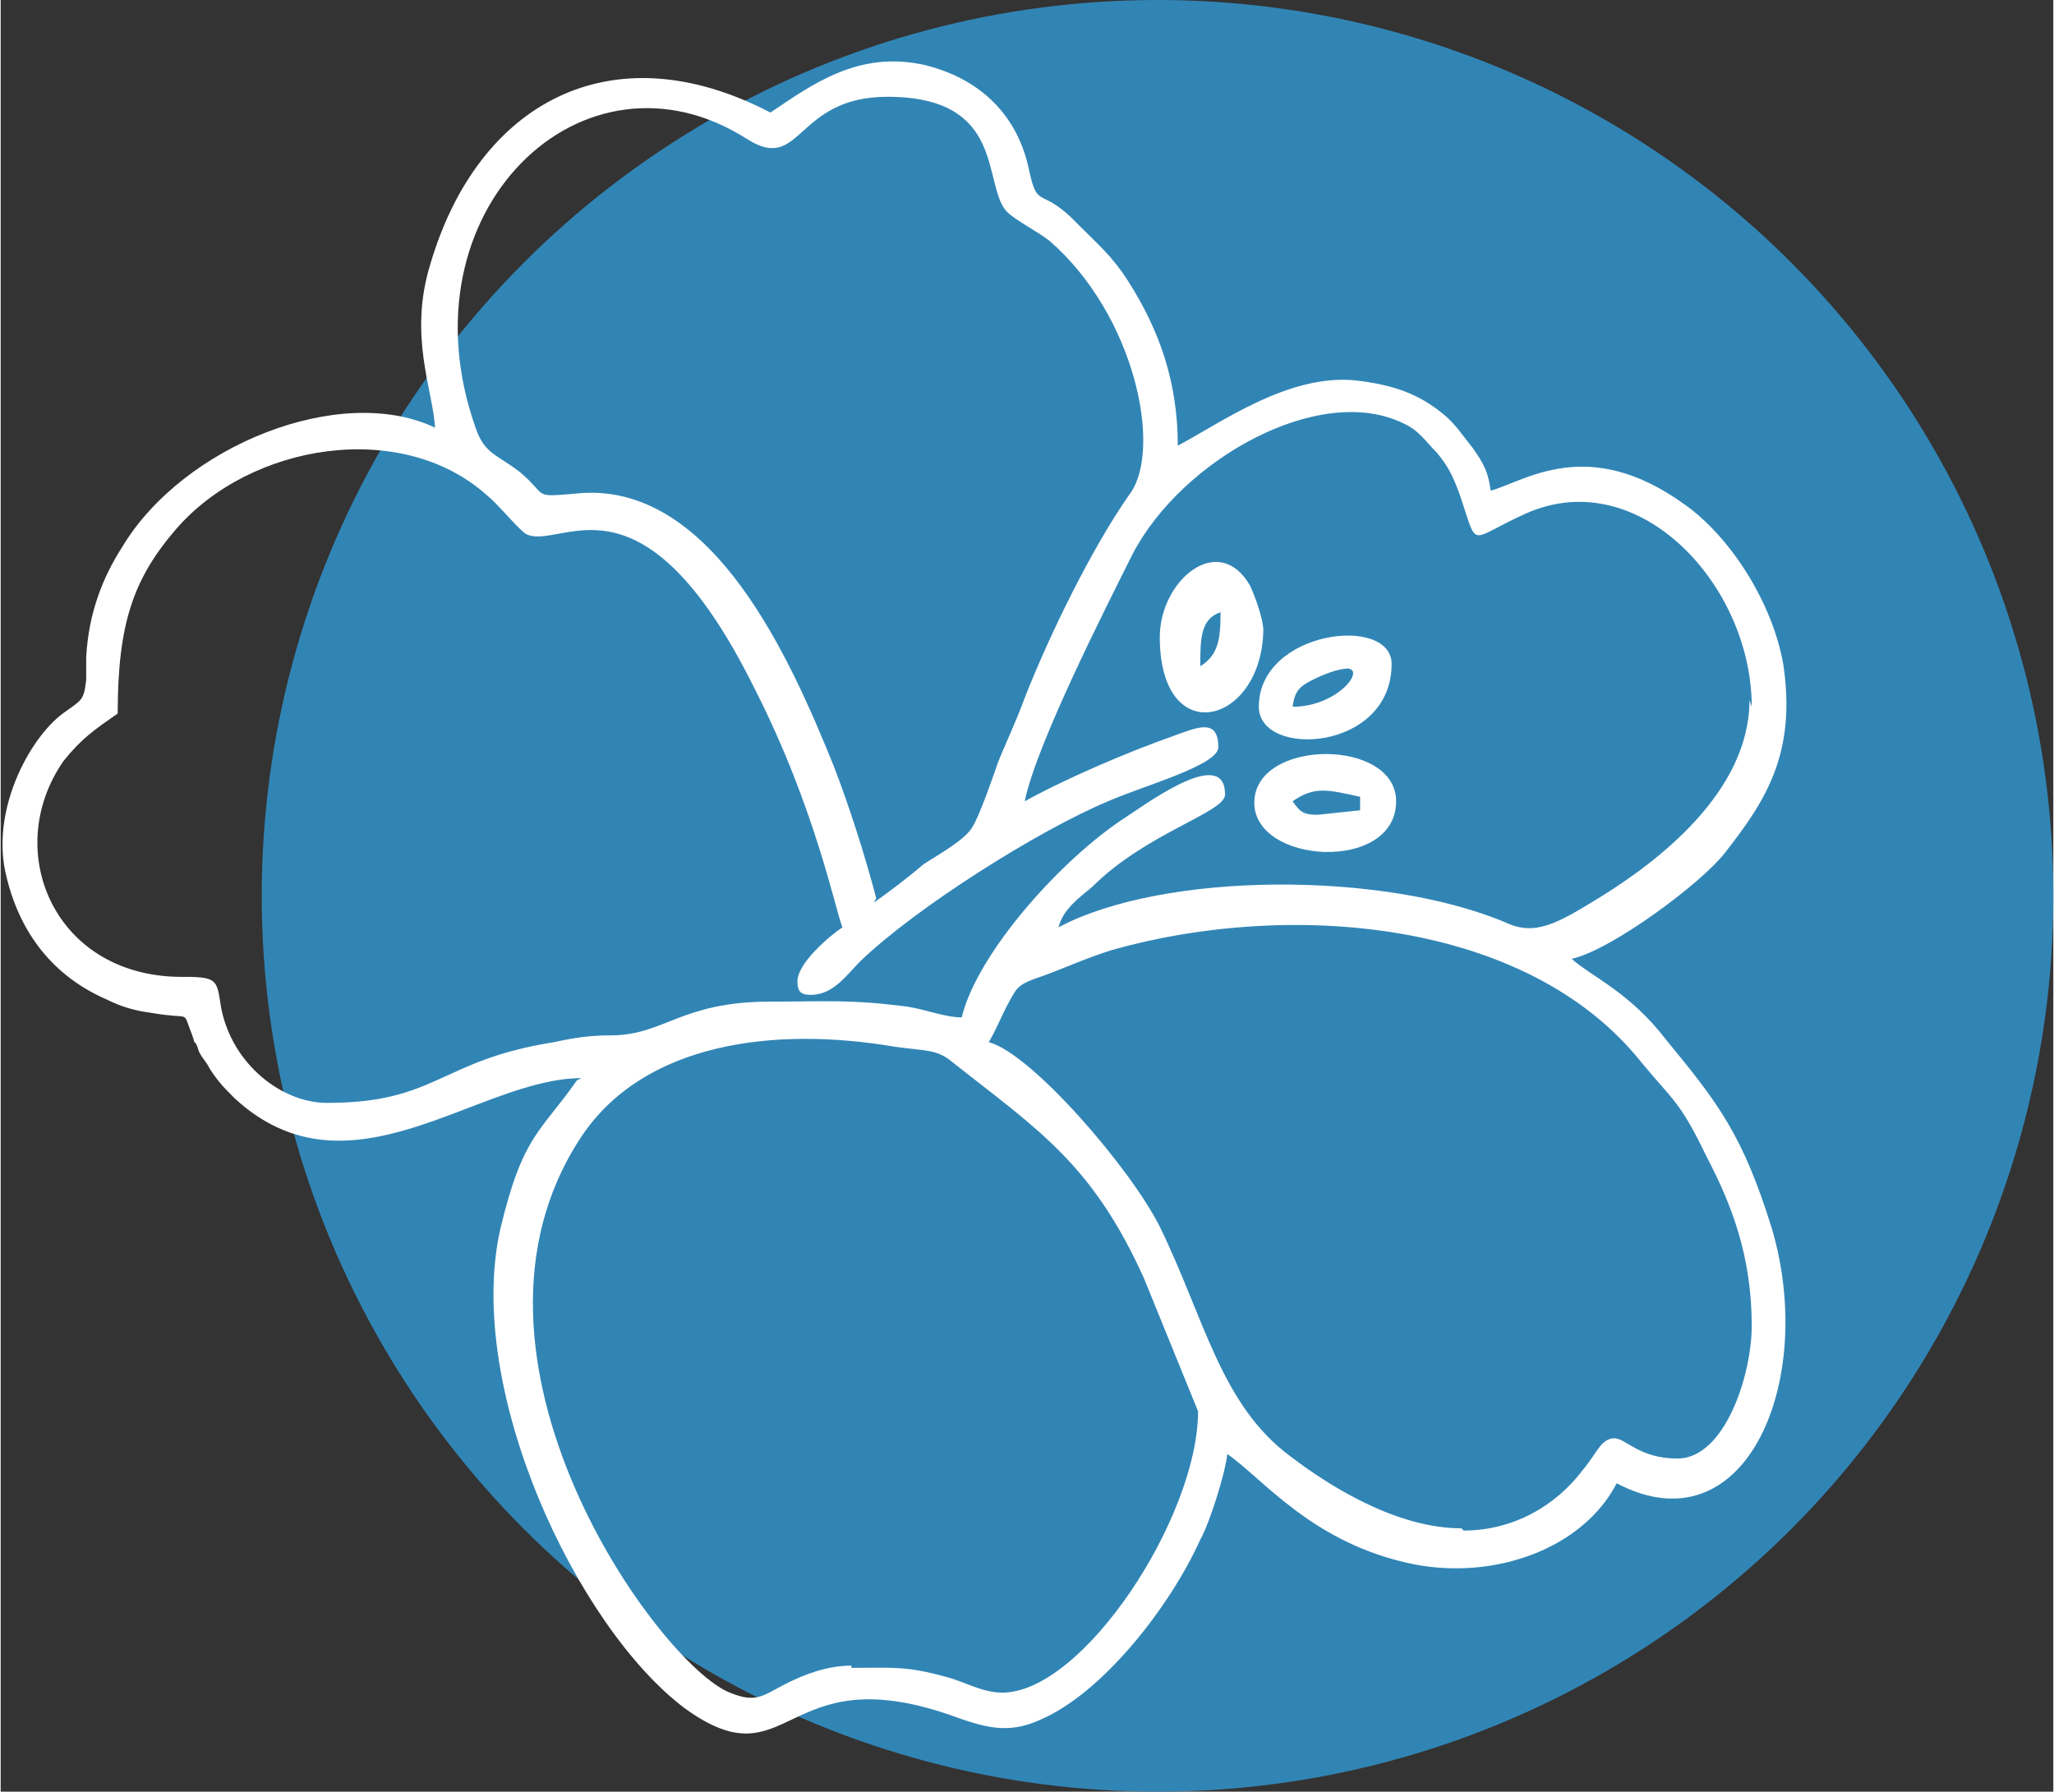 <?xml version="1.0" encoding="UTF-8"?>
<!DOCTYPE svg PUBLIC "-//W3C//DTD SVG 1.1//EN" "http://www.w3.org/Graphics/SVG/1.1/DTD/svg11.dtd">
<!-- Creator: CorelDRAW 2021.5 -->
<svg xmlns="http://www.w3.org/2000/svg" xml:space="preserve" width="0.407in" height="0.355in" version="1.1" style="shape-rendering:geometricPrecision; text-rendering:geometricPrecision; image-rendering:optimizeQuality; fill-rule:evenodd; clip-rule:evenodd"
viewBox="0 0 9.12 7.96"
 xmlns:xlink="http://www.w3.org/1999/xlink"
 xmlns:xodm="http://www.corel.com/coreldraw/odm/2003">
 <rect x="0" y="0" width="9.12" height="7.96" fill="#333333" stroke="none"/>
 <defs>
  <style type="text/css">
   <![CDATA[
    .fil0 {fill:#3185B5}
    .fil1 {fill:white}
   ]]>
  </style>
 </defs>
 <g id="Layer_x0020_1">
  <circle class="fil0" cx="5.14" cy="3.98" r="3.98"/>
  <path class="fil1" d="M3.78 7.41c0.18,0 0.24,-0.01 0.42,0.04 0.08,0.02 0.16,0.07 0.25,0.07 0.36,0 0.87,-0.78 0.87,-1.25l-0.24 -0.59c-0.23,-0.51 -0.47,-0.66 -0.85,-0.96 -0.07,-0.06 -0.12,-0.05 -0.26,-0.07 -0.53,-0.09 -1.11,-0.02 -1.39,0.4 -0.65,0.98 0.35,2.35 0.66,2.47 0.12,0.05 0.15,0.01 0.25,-0.04 0.08,-0.04 0.18,-0.08 0.29,-0.08zm2.21 -4.44c-0.05,0 -0.12,0.03 -0.16,0.05 -0.06,0.03 -0.08,0.05 -0.09,0.12 0.2,0 0.33,-0.17 0.24,-0.17zm0.19 -0.02c0,0.39 -0.59,0.42 -0.59,0.19 0,-0.34 0.59,-0.41 0.59,-0.19zm-0.33 0.67l0.19 -0.02 0 -0.06c-0.14,-0.03 -0.2,-0.05 -0.3,0.02 0.03,0.04 0.04,0.06 0.11,0.06zm0.35 -0.06c0,0.32 -0.64,0.28 -0.63,0 0.01,-0.28 0.63,-0.28 0.63,-0zm-0.78 -0.84c-0.09,0.03 -0.09,0.12 -0.09,0.24 0.08,-0.05 0.09,-0.12 0.09,-0.24zm0.19 0.07c0,0.43 -0.46,0.55 -0.46,0.04 0,-0.25 0.26,-0.47 0.4,-0.23 0.02,0.04 0.06,0.15 0.06,0.2zm0.89 4.01l-3.92 -2.01 3.92 2.01zm0 0c0.22,0 0.41,-0.11 0.53,-0.27 0.06,-0.07 0.08,-0.14 0.14,-0.14 0.05,0 0.11,0.09 0.28,0.09 0.21,0 0.33,-0.37 0.33,-0.59 0,-0.31 -0.09,-0.54 -0.2,-0.75 -0.12,-0.25 -0.15,-0.25 -0.29,-0.42 -0.51,-0.64 -1.57,-0.72 -2.35,-0.5 -0.13,0.04 -0.23,0.09 -0.35,0.13 -0.08,0.03 -0.08,0.05 -0.12,0.12 -0.03,0.06 -0.05,0.11 -0.08,0.16 0.19,0.05 0.63,0.56 0.76,0.82 0.2,0.41 0.27,0.79 0.58,1.02 0.17,0.13 0.47,0.32 0.76,0.32zm1.28 -3.66c0,-0.54 -0.5,-1.08 -1,-0.86 -0.27,0.12 -0.21,0.17 -0.3,-0.09 -0.03,-0.08 -0.05,-0.12 -0.1,-0.18 -0.05,-0.05 -0.08,-0.1 -0.15,-0.13 -0.37,-0.18 -0.98,0.16 -1.2,0.58 -0.12,0.24 -0.43,0.85 -0.48,1.1 0.18,-0.1 0.46,-0.22 0.66,-0.29 0.11,-0.04 0.2,-0.08 0.2,0.05 0,0.08 -0.33,0.17 -0.49,0.24 -0.31,0.13 -0.85,0.47 -1.1,0.71 -0.06,0.06 -0.12,0.15 -0.22,0.15 -0.04,0 -0.06,-0.01 -0.06,-0.06 0,-0.08 0.14,-0.2 0.2,-0.24 -0.03,-0.07 -0.12,-0.53 -0.39,-1.06 -0.51,-1.03 -0.87,-0.6 -1.02,-0.69 -0.04,-0.03 -0.12,-0.13 -0.17,-0.17 -0.38,-0.34 -1.05,-0.23 -1.38,0.15 -0.19,0.22 -0.26,0.42 -0.26,0.82 -0.1,0.07 -0.16,0.11 -0.24,0.21 -0.28,0.4 -0.04,0.97 0.54,0.96 0.15,-0 0.14,0.02 0.16,0.14 0.05,0.25 0.27,0.42 0.47,0.42 0.49,0 0.5,-0.19 1.01,-0.27 0.09,-0.02 0.16,-0.03 0.25,-0.03 0.24,0 0.31,-0.15 0.71,-0.15 0.25,0 0.35,-0.01 0.59,0.02 0.09,0.01 0.18,0.05 0.26,0.05 0.07,-0.29 0.45,-0.71 0.73,-0.89 0.12,-0.08 0.44,-0.31 0.44,-0.1 0,0.08 -0.35,0.17 -0.59,0.41 -0.06,0.05 -0.13,0.1 -0.15,0.18 0.47,-0.25 1.45,-0.25 1.99,-0.02 0.13,0.06 0.23,0 0.41,-0.11 0.26,-0.16 0.67,-0.47 0.67,-0.88zm-3.9 0.87c0.07,-0.05 0.15,-0.11 0.22,-0.17 0.06,-0.04 0.19,-0.11 0.22,-0.17 0.03,-0.05 0.09,-0.22 0.11,-0.28 0.04,-0.1 0.08,-0.18 0.12,-0.29 0.11,-0.28 0.3,-0.67 0.47,-0.91 0.14,-0.2 0.02,-0.79 -0.36,-1.12 -0.05,-0.04 -0.15,-0.09 -0.19,-0.13 -0.11,-0.12 0,-0.51 -0.53,-0.51 -0.41,0 -0.38,0.34 -0.62,0.19 -0.73,-0.47 -1.55,0.32 -1.21,1.28 0.04,0.12 0.1,0.12 0.2,0.2 0.13,0.11 0.04,0.11 0.28,0.09 0.58,-0.03 0.92,0.74 1.11,1.21 0.07,0.18 0.14,0.4 0.19,0.59zm-1.3 0.78c-0.46,0 -1.03,0.56 -1.54,0.09 -0.05,-0.05 -0.07,-0.07 -0.11,-0.13 -0.02,-0.04 -0.03,-0.04 -0.05,-0.08 -0,-0 -0.01,-0.04 -0.02,-0.04 -0,-0.01 -0.02,-0.06 -0.02,-0.06 -0.03,-0.08 0,-0.04 -0.17,-0.07 -0.08,-0.01 -0.14,-0.03 -0.2,-0.06 -0.23,-0.1 -0.39,-0.29 -0.45,-0.57 -0.06,-0.29 0.12,-0.61 0.27,-0.71 0.07,-0.05 0.08,-0.05 0.09,-0.14l0 -0.1c0.01,-0.19 0.07,-0.35 0.16,-0.49 0.27,-0.45 0.97,-0.73 1.39,-0.53 -0.01,-0.17 -0.12,-0.41 -0.02,-0.73 0.21,-0.71 0.8,-1.04 1.51,-0.67 0.18,-0.12 0.39,-0.28 0.69,-0.21 0.24,0.06 0.41,0.22 0.46,0.47 0.04,0.18 0.05,0.06 0.22,0.24 0.09,0.09 0.15,0.14 0.22,0.25 0.14,0.22 0.22,0.45 0.22,0.73 0.19,-0.1 0.49,-0.32 0.79,-0.29 0.17,0.02 0.28,0.06 0.39,0.15 0.05,0.04 0.09,0.1 0.13,0.15 0.05,0.07 0.07,0.11 0.08,0.19 0.15,-0.04 0.43,-0.25 0.86,0.06 0.2,0.14 0.39,0.43 0.44,0.71 0.06,0.4 -0.08,0.61 -0.26,0.84 -0.1,0.13 -0.5,0.43 -0.68,0.47 0.09,0.08 0.26,0.15 0.42,0.36 0.23,0.28 0.34,0.42 0.47,0.84 0.2,0.68 -0.12,1.43 -0.69,1.13 -0.15,0.29 -0.54,0.43 -0.9,0.36 -0.45,-0.09 -0.67,-0.38 -0.83,-0.49 -0.01,0.09 -0.08,0.31 -0.12,0.38 -0.13,0.29 -0.43,0.68 -0.71,0.8 -0.15,0.07 -0.26,0.03 -0.4,-0.02 -0.75,-0.26 -0.71,0.31 -1.18,-0.03 -0.48,-0.36 -0.98,-1.42 -0.82,-2.13 0.1,-0.42 0.18,-0.43 0.34,-0.66z"/>
 </g>
</svg>
